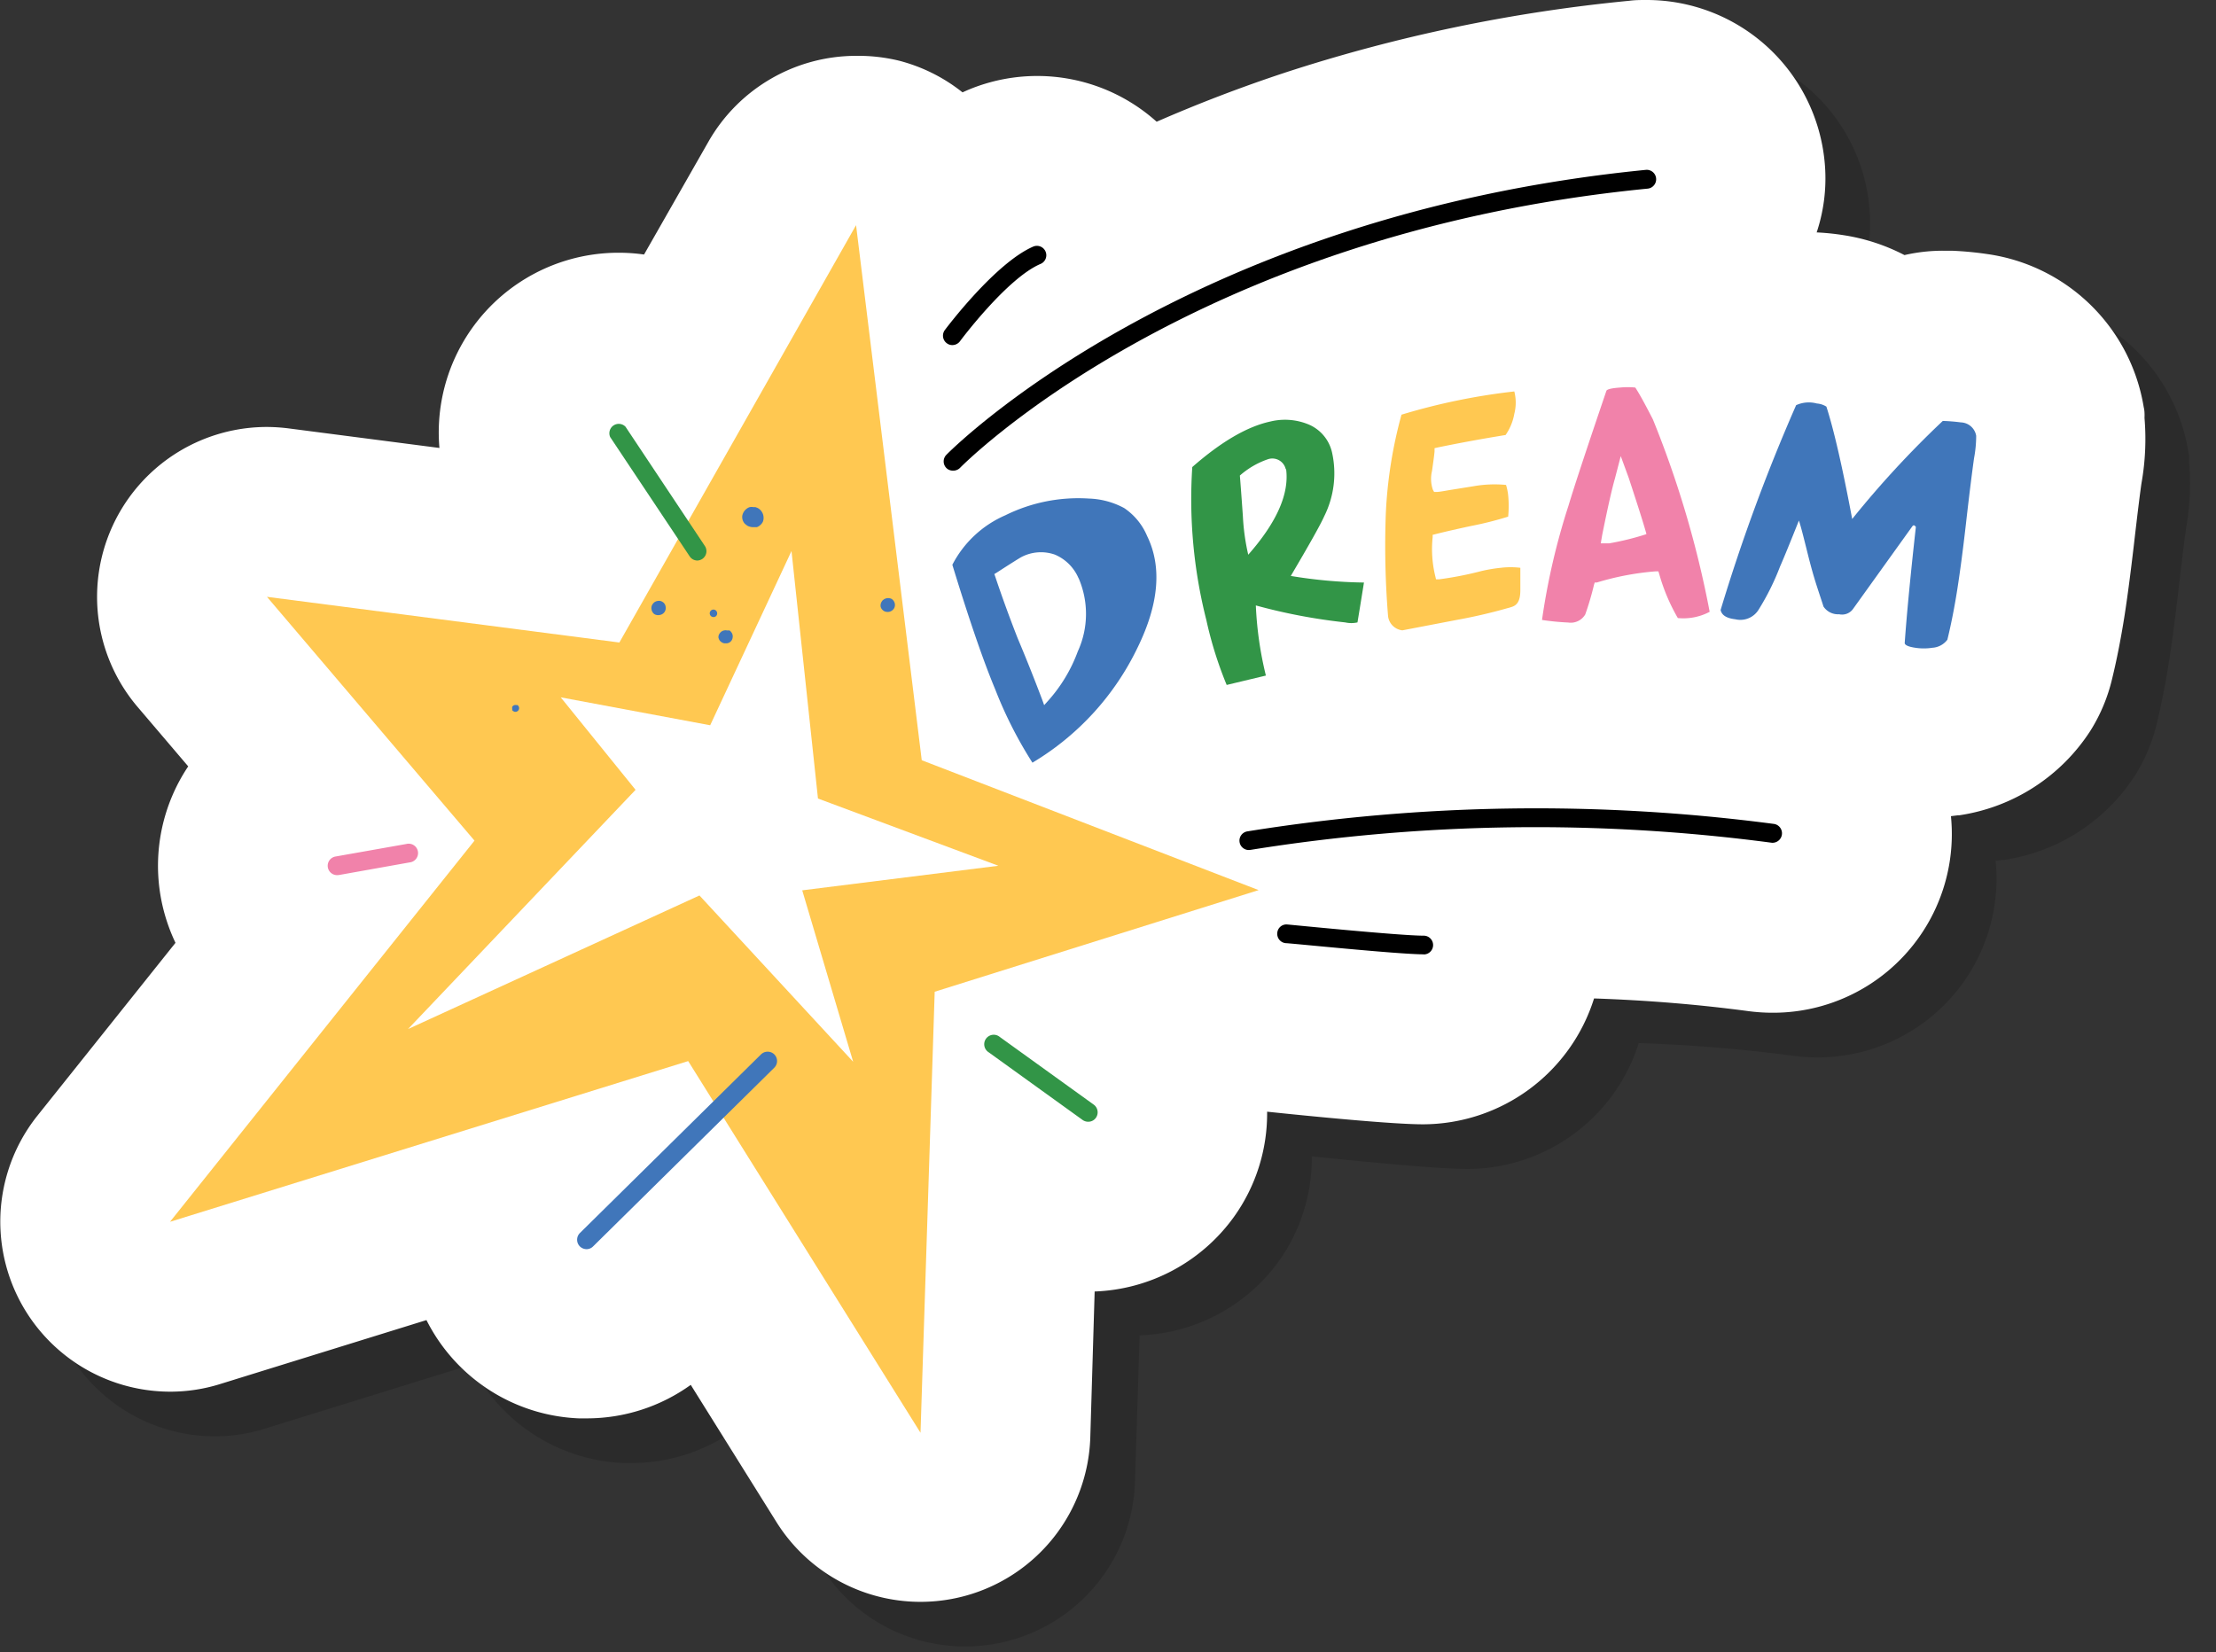 <svg xmlns="http://www.w3.org/2000/svg" width="198.39" height="147.93" viewBox="0 0 198.39 147.93"><rect x="0" y="0" width="198.39" height="147.93" fill="#333333" stroke="none"/><defs><style>.cls-1{isolation:isolate;}.cls-2{mix-blend-mode:multiply;opacity:0.15;}.cls-3{fill:#fff;}.cls-4{fill:#4076ba;}.cls-5{fill:#329547;}.cls-6{fill:#ffc851;}.cls-7{fill:#f182aa;}</style></defs><g class="cls-1"><g id="Layer_1" data-name="Layer 1"><g class="cls-2"><path d="M195.92,40.46a16.54,16.54,0,0,0-14-13.71,30.34,30.34,0,0,0-3.18-.3c-.28,0-.53,0-.78,0a15.36,15.36,0,0,0-3.46.39A17.62,17.62,0,0,0,169,25.05a22,22,0,0,0-2.36-.24,15.31,15.31,0,0,0,.71-6.34A16,16,0,0,0,151.39,4c-.51,0-1,0-1.53.07a143.74,143.74,0,0,0-30.78,6.42c-3.94,1.3-7.8,2.78-11.53,4.41a16,16,0,0,0-17-2.8l-.38.17a15.24,15.24,0,0,0-5.66-2.83A15.47,15.47,0,0,0,80.64,9a15.23,15.23,0,0,0-13.23,7.71L61.66,26.79a16.24,16.24,0,0,0-2.32-.16,16.09,16.09,0,0,0-16,17.48L29.85,42.36a16,16,0,0,0-2-.13A15.21,15.21,0,0,0,16.32,67.3l4.53,5.32a16,16,0,0,0-2.46,11.69,16.2,16.2,0,0,0,1.32,4.11L7.34,103.91a15.22,15.22,0,0,0,11.89,24.7,14.94,14.94,0,0,0,4.5-.69l18.45-5.72A16,16,0,0,0,55.82,131l.69,0a15.93,15.93,0,0,0,9.33-3l7.67,12.28a15.21,15.21,0,0,0,28.1-7.57l.42-13.14A16.08,16.08,0,0,0,114.44,113a15.89,15.89,0,0,0,3-9.46h0c4,.42,11.2,1.13,13.94,1.13a16.09,16.09,0,0,0,15.33-11.27c4.72.16,9.36.54,13.84,1.14a16.74,16.74,0,0,0,2.11.14,16,16,0,0,0,16-17.6l.63-.08.12,0a16.92,16.92,0,0,0,11.73-7.56,15.36,15.36,0,0,0,1.94-4.62c.43-1.75.8-3.66,1.12-5.68.27-1.72.55-3.89.85-6.45.39-3.38.58-4.82.67-5.43a22.66,22.66,0,0,0,.27-5.83C196,41.09,196,40.78,195.92,40.46Z"></path><path d="M186.1,42.43c0-.11,0-.22,0-.33a6.61,6.61,0,0,0-5.72-5.48c-.52-.08-1.19-.14-2.15-.19h-.26a5.21,5.21,0,0,0-3.52,1.36c-.56.52-1.14,1.07-1.74,1.66,0-.2-.11-.4-.17-.58a5.29,5.29,0,0,0-1.7-2.55,6.81,6.81,0,0,0-3.33-1.39,11.28,11.28,0,0,0-1.67-.14,6.76,6.76,0,0,0-3.93,1.14,3.28,3.28,0,0,0-.43.36,1.9,1.9,0,0,1-2.92-.31l-4.93-7.48a2.56,2.56,0,0,1,.78-3.56c2-1.24,3.28-3.06,3-5.49a6,6,0,0,0-6-5.45,5.63,5.63,0,0,0-.58,0,133.32,133.32,0,0,0-28.6,6,115.2,115.2,0,0,0-19.55,8.46,6,6,0,0,0-5.83-7.65,6.12,6.12,0,0,0-2.39.49c-3,1.3-6.08,4.4-8.08,6.73l-.54-4.39A5.31,5.31,0,0,0,82,19.12,5.43,5.43,0,0,0,80.63,19a5.23,5.23,0,0,0-4.53,2.64L65.28,40.69l-.91-1.37A6.05,6.05,0,1,0,54.3,46l4.3,6.45-2,3.44L28.57,52.28a5.21,5.21,0,0,0-4.64,8.54L36,75l-2.9.52a6,6,0,0,0,.11,11.93l-18.1,22.66a5.2,5.2,0,0,0,5.62,8.22l34.58-10.72-3.09,3a6,6,0,1,0,8.5,8.61l7.05-7L82,135.05a5.21,5.21,0,0,0,9.62-2.59l.9-27.82,5.37,3.86A6,6,0,1,0,105,98.69L99.3,94.61l14.39-4.51a6.12,6.12,0,0,0,4.87,3.48c1.71.18,10.4,1.08,12.9,1.08a6,6,0,0,0,3.14-11.22q3.24-.14,6.89-.14A155.16,155.16,0,0,1,162,84.62a7,7,0,0,0,.79,0,6.05,6.05,0,0,0,3.12-11.24,2.8,2.8,0,0,1-1.08-3.59,33.47,33.47,0,0,1,3.14-5.73,5.63,5.63,0,0,0,1,.09,6.38,6.38,0,0,0,1.08-.1,6,6,0,0,0,4.67,3,10.77,10.77,0,0,0,1.6.12,10,10,0,0,0,1.55-.12,6.82,6.82,0,0,0,4.92-3,5.42,5.42,0,0,0,.68-1.63c.36-1.49.68-3.13,1-4.88.24-1.58.51-3.62.79-6,.33-2.82.57-4.76.71-5.75A13.65,13.65,0,0,0,186.1,42.43Z"></path><path d="M106.7,52q2,4.11-.83,9.93a24.21,24.21,0,0,1-9.44,10.36,37.45,37.45,0,0,1-3.33-6.56c-1.07-2.56-2.35-6.29-3.84-11.16A9.68,9.68,0,0,1,94,50.14a14.73,14.73,0,0,1,7.48-1.5,7.13,7.13,0,0,1,3.16.85A5.66,5.66,0,0,1,106.7,52Zm-6.14,3.78a4,4,0,0,0-2.12-2.12,3.77,3.77,0,0,0-3,.22c-.12.06-.86.52-2.22,1.4l-.2.12.08.23c.67,2,1.34,3.81,2,5.5.51,1.21,1.25,3,2.2,5.51l.18.5.36-.4a13.66,13.66,0,0,0,2.65-4.41A8.06,8.06,0,0,0,100.56,55.76Z"></path><path d="M126.11,56.16c-.13.81-.32,2-.58,3.57a2.51,2.51,0,0,1-1.1,0,50.78,50.78,0,0,1-8-1.52,32,32,0,0,0,.9,6.28l-3.51.84A34.53,34.53,0,0,1,112,59.52a44,44,0,0,1-1.26-13.7q3.89-3.41,7-4.08a5.52,5.52,0,0,1,3.35.24,3.57,3.57,0,0,1,2.15,2.48,8.59,8.59,0,0,1-.68,5.75c-.34.77-1.35,2.56-3,5.36A43.28,43.28,0,0,0,126.11,56.16Zm-7-10.13a1.23,1.23,0,0,0-1.57-.92A7.46,7.46,0,0,0,115,46.58q.06.68.27,3.63a19.59,19.59,0,0,0,.48,3.46Q119.58,49.32,119.14,46Z"></path><path d="M139.57,39.05a4,4,0,0,1,0,2,4.77,4.77,0,0,1-.78,1.9c-2.28.37-4.31.75-6.1,1.12l-.26.06v.26c0,.1-.07.7-.23,1.79a3,3,0,0,0,.08,1.67l.11.2.2,0c.26,0,.71-.09,1.37-.2l2-.32a10.78,10.78,0,0,1,2.87-.11,5,5,0,0,1,.19.92,9.67,9.67,0,0,1,0,1.92,31.1,31.1,0,0,1-3.34.84c-1.07.23-2.15.47-3.22.74l-.2.05,0,.21a10.23,10.23,0,0,0,.24,3.51l.06.26h.29a30.69,30.69,0,0,0,3.78-.74,13.71,13.71,0,0,1,1.74-.29,7.22,7.22,0,0,1,1.74,0c0,.37,0,1,0,2s-.3,1.37-.82,1.52a47.07,47.07,0,0,1-4.89,1.15l-4.85.93a1.45,1.45,0,0,1-1.28-1.25,77.61,77.61,0,0,1-.2-9.29,40.27,40.27,0,0,1,1.4-8.77A56.5,56.5,0,0,1,139.57,39.05Z"></path><path d="M157.06,58.78a5,5,0,0,1-2.85.56,17,17,0,0,1-1.66-3.92l-.08-.26-.27,0a24.66,24.66,0,0,0-5.25,1l-.18,0-.06.18a25.52,25.52,0,0,1-.79,2.68,1.51,1.51,0,0,1-1.53.72,22.43,22.43,0,0,1-2.34-.23,61.07,61.07,0,0,1,2.37-10.23q.75-2.51,3.4-10.3c.09-.14.51-.23,1.23-.28a6.87,6.87,0,0,1,1.35,0c.34.51.87,1.47,1.58,2.86A90.77,90.77,0,0,1,157.06,58.78Zm-5.67-7c-.26-.94-.79-2.6-1.58-5l-.71-1.94-.52,2c-.27.93-.65,2.62-1.14,5.05l-.13.76.76,0A24.53,24.53,0,0,0,151.39,51.83Z"></path><path d="M178.34,61.28A1.81,1.81,0,0,1,177,62a5,5,0,0,1-1.54,0c-.6-.09-.91-.23-.94-.41q.27-3.84,1-10.41c-.07-.09-.12-.13-.16-.14s-.09,0-.16.09l-5.28,7.36a1.21,1.21,0,0,1-1.27.51,1.56,1.56,0,0,1-1.4-.69c-.13-.42-.33-1-.6-1.84s-.5-1.64-.82-2.92-.58-2.34-.78-2.94c-.78,1.95-1.34,3.33-1.69,4.12a22.23,22.23,0,0,1-1.9,3.83,1.92,1.92,0,0,1-2.1.89c-.78-.09-1.22-.36-1.32-.83a162.21,162.21,0,0,1,6.76-18.34,2.73,2.73,0,0,1,1.86-.15,1.81,1.81,0,0,1,.85.28q1,3.09,2.31,10.06a87.28,87.28,0,0,1,8.11-8.78,15.85,15.85,0,0,1,1.61.13,1.44,1.44,0,0,1,1.38,1.2,10.87,10.87,0,0,1-.19,2c-.15,1.06-.4,3-.73,5.91-.27,2.37-.53,4.31-.77,5.84S178.68,59.9,178.34,61.28Z"></path><polygon points="80.64 24.16 86.52 72.07 116.68 83.7 87.68 92.8 86.41 132.29 65.61 99.01 19.22 113.4 46.48 79.27 27.9 57.44 59.45 61.53 80.64 24.16"></polygon><path d="M66.44,53.34l-7.1-10.66Z"></path><path d="M66.44,54.19a.83.83,0,0,1-.7-.38L58.63,43.14A.84.84,0,0,1,60,42.21l7.1,10.67a.84.84,0,0,1-.23,1.17A.89.89,0,0,1,66.44,54.19Z"></path><path d="M40.53,80.4,34.2,81.52Z"></path><path d="M34.19,82.36a.84.84,0,0,1-.14-1.67l6.33-1.12a.84.84,0,1,1,.29,1.65l-6.33,1.13Z"></path><path d="M101.42,104.44a.85.85,0,0,1-.5-.16l-8.41-6.06a.85.85,0,1,1,1-1.37l8.41,6.06a.85.85,0,0,1,.19,1.18A.83.83,0,0,1,101.42,104.44Z"></path><path d="M72.73,99,56.51,115Z"></path><path d="M56.51,115.85a.87.87,0,0,1-.6-.25.85.85,0,0,1,0-1.19l16.22-16a.85.85,0,0,1,1.19,0,.84.84,0,0,1,0,1.19l-16.22,16A.82.82,0,0,1,56.51,115.85Z"></path><path d="M89.31,46.14a.81.81,0,0,1-.58-.23.84.84,0,0,1,0-1.19c.21-.22,21.09-21.4,62.61-25.51a.84.84,0,0,1,.17,1.68c-40.87,4-61.36,24.79-61.56,25A.85.85,0,0,1,89.31,46.14Z"></path><path d="M115.84,80.11a.84.84,0,0,1-.16-1.67,163,163,0,0,1,47.18-.66.85.85,0,0,1-.23,1.68,161.1,161.1,0,0,0-46.63.63Z"></path><path d="M89.26,34.9a.8.8,0,0,1-.5-.17.84.84,0,0,1-.17-1.18c.18-.24,4.52-6,7.91-7.47a.84.84,0,0,1,.66,1.55c-3,1.27-7.18,6.87-7.22,6.93A.86.86,0,0,1,89.26,34.9Z"></path><path d="M74.86,65.36a.32.32,0,0,1,.28-.37.34.34,0,0,1,.38.27.33.33,0,1,1-.66.1Z"></path><path d="M72.06,73.63a.38.38,0,0,1,.11-.23.24.24,0,0,1,.11-.06.28.28,0,0,1,.13,0,.34.34,0,0,1,0,.67.28.28,0,0,1-.13,0l-.11-.08A.34.34,0,0,1,72.06,73.63Z"></path><path d="M67.55,58.84a.33.33,0,0,1,.4-.25.34.34,0,0,1,.25.4.32.32,0,0,1-.4.25A.33.33,0,0,1,67.55,58.84Z"></path><path d="M49.87,67.27a.33.33,0,0,1,.21-.14h.12l.12.05a.33.33,0,0,1,.1.46.33.33,0,0,1-.46.09.22.22,0,0,1-.1-.09.61.61,0,0,1,0-.12A.32.32,0,0,1,49.87,67.27Z"></path><path d="M82.84,58.32a.64.64,0,0,1,.11-.47.46.46,0,0,1,.17-.17.33.33,0,0,1,.1-.06.7.7,0,0,1,.59,0,.64.64,0,0,1,.29.39.61.61,0,0,1-.07.48.68.68,0,0,1-.42.29.71.71,0,0,1-.27,0,.5.5,0,0,1-.23-.09A.59.59,0,0,1,82.84,58.32Z"></path><path d="M68.33,60.93a.61.61,0,0,1,.11-.23.73.73,0,0,1,.18-.17.64.64,0,0,1,.47-.08l.12,0,.1,0a.69.69,0,0,1,.17.17.6.6,0,0,1,.11.47.58.58,0,0,1-.5.51l-.13,0-.13,0a.7.7,0,0,1-.42-.28.92.92,0,0,1-.09-.23A.7.7,0,0,1,68.33,60.93Z"></path><path d="M62.46,58.05a.63.63,0,0,1,.42-.24.65.65,0,0,1,.24,0,.72.72,0,0,1,.22.1.58.58,0,0,1,.25.4.63.63,0,0,1-.5.75A.68.68,0,0,1,62.6,59a.54.54,0,0,1-.18-.19.59.59,0,0,1-.09-.24A.61.61,0,0,1,62.46,58.05Z"></path><path d="M70.45,50.21a1,1,0,0,1,.36-.63.9.9,0,0,1,.3-.17.83.83,0,0,1,.35,0l.18,0,.16.06a1,1,0,0,1,.29.21,1.12,1.12,0,0,1,.19.29,1,1,0,0,1,.08.37.93.93,0,0,1-.06.37.89.89,0,0,1-.22.29.83.83,0,0,1-.32.2l-.2,0h-.21a1.18,1.18,0,0,1-.39-.1,1.5,1.5,0,0,1-.31-.24A.9.9,0,0,1,70.45,50.21Z"></path><path d="M131.46,89.45c-2.31,0-12-1-12.36-1a.84.84,0,0,1-.75-.92.82.82,0,0,1,.92-.75c.1,0,10,1,12.19,1a.84.84,0,0,1,0,1.68Z"></path><polygon points="74.86 53.34 77.23 75.5 93.38 81.52 75.82 83.72 80.38 99.07 66.62 84.18 40.53 96.14 60.9 74.72 54.2 66.44 67.58 68.94 74.86 53.34"></polygon></g><path class="cls-3" d="M191.92,36.46a16.54,16.54,0,0,0-14-13.71,30.34,30.34,0,0,0-3.18-.3c-.28,0-.53,0-.78,0a15.36,15.36,0,0,0-3.46.39A17.62,17.62,0,0,0,165,21.05a22,22,0,0,0-2.36-.24,15.31,15.31,0,0,0,.71-6.34A16,16,0,0,0,147.39,0c-.51,0-1,0-1.53.07a143.74,143.74,0,0,0-30.78,6.42c-3.94,1.3-7.8,2.78-11.53,4.41a16,16,0,0,0-17-2.8l-.38.17a15.24,15.24,0,0,0-5.66-2.83A15.47,15.47,0,0,0,76.64,5a15.23,15.23,0,0,0-13.23,7.71L57.66,22.79a16.24,16.24,0,0,0-2.32-.16,16.09,16.09,0,0,0-16,17.48L25.85,38.36a16,16,0,0,0-2-.13A15.21,15.21,0,0,0,12.32,63.3l4.53,5.32a16,16,0,0,0-2.46,11.69,16.2,16.2,0,0,0,1.32,4.11L3.34,99.91a15.22,15.22,0,0,0,11.89,24.7,14.94,14.94,0,0,0,4.5-.69l18.45-5.72A16,16,0,0,0,51.82,127l.69,0a15.93,15.93,0,0,0,9.33-3l7.67,12.28a15.21,15.21,0,0,0,28.1-7.57L98,115.64A16.08,16.08,0,0,0,110.44,109a15.89,15.89,0,0,0,3-9.46h0c4,.42,11.2,1.13,13.94,1.13a16.09,16.09,0,0,0,15.33-11.27c4.72.16,9.36.54,13.84,1.14a16.74,16.74,0,0,0,2.11.14,16,16,0,0,0,16-17.6l.63-.08.12,0a16.92,16.92,0,0,0,11.73-7.56,15.36,15.36,0,0,0,1.94-4.62c.43-1.75.8-3.66,1.12-5.68.27-1.72.55-3.89.85-6.45.39-3.38.58-4.82.67-5.43a22.66,22.66,0,0,0,.27-5.83C192,37.09,192,36.78,191.92,36.46Z"></path><path class="cls-3" d="M182.1,38.43c0-.11,0-.22,0-.33a6.61,6.61,0,0,0-5.72-5.48c-.52-.08-1.19-.14-2.15-.19h-.26a5.21,5.21,0,0,0-3.52,1.36c-.56.52-1.14,1.07-1.74,1.66,0-.2-.11-.4-.17-.58a5.29,5.29,0,0,0-1.7-2.55,6.81,6.81,0,0,0-3.33-1.39,11.28,11.28,0,0,0-1.67-.14,6.76,6.76,0,0,0-3.93,1.14,3.28,3.28,0,0,0-.43.36,1.9,1.9,0,0,1-2.92-.31l-4.93-7.48a2.56,2.56,0,0,1,.78-3.56c2-1.24,3.28-3.06,3-5.49a6,6,0,0,0-6-5.45,5.63,5.63,0,0,0-.58,0,133.32,133.32,0,0,0-28.6,6,115.2,115.2,0,0,0-19.55,8.46,6,6,0,0,0-5.83-7.65,6.12,6.12,0,0,0-2.39.49c-3,1.3-6.08,4.4-8.08,6.73l-.54-4.39A5.31,5.31,0,0,0,78,15.12,5.43,5.43,0,0,0,76.63,15a5.23,5.23,0,0,0-4.53,2.64L61.28,36.69l-.91-1.37A6.05,6.05,0,1,0,50.3,42l4.3,6.45-2,3.44L24.57,48.28a5.21,5.21,0,0,0-4.64,8.54L32,71l-2.9.52a6,6,0,0,0,.11,11.93l-18.1,22.66a5.2,5.2,0,0,0,5.62,8.22l34.58-10.72-3.09,3a6,6,0,1,0,8.5,8.61l7.05-7L78,131.05a5.21,5.21,0,0,0,9.62-2.59l.9-27.82,5.37,3.86A6,6,0,1,0,101,94.69L95.3,90.61l14.39-4.51a6.12,6.12,0,0,0,4.87,3.48c1.71.18,10.4,1.08,12.9,1.08a6,6,0,0,0,3.14-11.22q3.24-.14,6.89-.14A155.16,155.16,0,0,1,158,80.62a7,7,0,0,0,.79,0,6.05,6.05,0,0,0,3.12-11.24,2.8,2.8,0,0,1-1.08-3.59,33.47,33.47,0,0,1,3.14-5.73,5.63,5.63,0,0,0,1,.09,6.38,6.38,0,0,0,1.08-.1,6,6,0,0,0,4.67,3,10.77,10.77,0,0,0,1.6.12,10,10,0,0,0,1.55-.12,6.82,6.82,0,0,0,4.92-3,5.42,5.42,0,0,0,.68-1.63c.36-1.49.68-3.13,1-4.88.24-1.58.51-3.62.79-6,.33-2.82.57-4.76.71-5.75A13.65,13.65,0,0,0,182.1,38.43Z"></path><path class="cls-4" d="M102.7,48q2,4.11-.83,9.93a24.21,24.21,0,0,1-9.44,10.36,37.45,37.45,0,0,1-3.33-6.56c-1.07-2.56-2.35-6.29-3.84-11.16A9.68,9.68,0,0,1,90,46.14a14.73,14.73,0,0,1,7.48-1.5,7.13,7.13,0,0,1,3.16.85A5.66,5.66,0,0,1,102.7,48Zm-6.14,3.78a4,4,0,0,0-2.12-2.12,3.77,3.77,0,0,0-3,.22c-.12.06-.86.52-2.22,1.4l-.2.12.08.23c.67,2,1.34,3.81,2,5.5.51,1.21,1.25,3,2.2,5.51l.18.5.36-.4a13.66,13.66,0,0,0,2.65-4.41A8.06,8.06,0,0,0,96.56,51.76Z"></path><path class="cls-5" d="M122.11,52.16c-.13.81-.32,2-.58,3.57a2.51,2.51,0,0,1-1.1,0,50.78,50.78,0,0,1-8-1.52,32,32,0,0,0,.9,6.28l-3.51.84A34.53,34.53,0,0,1,108,55.52a44,44,0,0,1-1.26-13.7q3.89-3.41,7-4.08a5.52,5.52,0,0,1,3.35.24,3.57,3.57,0,0,1,2.15,2.48,8.59,8.59,0,0,1-.68,5.75c-.34.77-1.35,2.56-3,5.36A43.28,43.28,0,0,0,122.11,52.16Zm-7-10.13a1.23,1.23,0,0,0-1.57-.92A7.46,7.46,0,0,0,111,42.58q.06.68.27,3.63a19.59,19.59,0,0,0,.48,3.46Q115.58,45.32,115.14,42Z"></path><path class="cls-6" d="M135.57,35.05a4,4,0,0,1,0,2,4.77,4.77,0,0,1-.78,1.9c-2.28.37-4.31.75-6.1,1.12l-.26.06v.26c0,.1-.07.7-.23,1.79a3,3,0,0,0,.08,1.67l.11.2.2,0c.26,0,.71-.09,1.37-.2l2-.32a10.78,10.78,0,0,1,2.87-.11,5,5,0,0,1,.19.92,9.67,9.67,0,0,1,0,1.92,31.1,31.1,0,0,1-3.34.84c-1.07.23-2.15.47-3.22.74l-.2.05,0,.21a10.23,10.23,0,0,0,.24,3.51l.06.26h.29a30.69,30.69,0,0,0,3.78-.74,13.71,13.71,0,0,1,1.74-.29,7.22,7.22,0,0,1,1.74,0c0,.37,0,1,0,2s-.3,1.37-.82,1.52a47.07,47.07,0,0,1-4.89,1.15l-4.85.93a1.45,1.45,0,0,1-1.28-1.25,77.61,77.61,0,0,1-.2-9.29,40.27,40.27,0,0,1,1.4-8.77A56.5,56.5,0,0,1,135.57,35.05Z"></path><path class="cls-7" d="M153.06,54.78a5,5,0,0,1-2.85.56,17,17,0,0,1-1.66-3.92l-.08-.26-.27,0a24.66,24.66,0,0,0-5.25,1l-.18,0-.06.18a25.52,25.52,0,0,1-.79,2.68,1.51,1.51,0,0,1-1.53.72,22.43,22.43,0,0,1-2.34-.23,61.07,61.07,0,0,1,2.37-10.23q.75-2.51,3.4-10.3c.09-.14.51-.23,1.23-.28a6.87,6.87,0,0,1,1.35,0c.34.51.87,1.47,1.58,2.86A90.77,90.77,0,0,1,153.06,54.78Zm-5.67-7c-.26-.94-.79-2.6-1.58-5l-.71-1.94-.52,2c-.27.93-.65,2.62-1.14,5.05l-.13.76.76,0A24.53,24.53,0,0,0,147.39,47.83Z"></path><path class="cls-4" d="M174.34,57.28A1.81,1.81,0,0,1,173,58a5,5,0,0,1-1.54,0c-.6-.09-.91-.23-.94-.41q.27-3.84,1-10.41c-.07-.09-.12-.13-.16-.14s-.09,0-.16.09l-5.28,7.36a1.21,1.21,0,0,1-1.27.51,1.56,1.56,0,0,1-1.4-.69c-.13-.42-.33-1-.6-1.84s-.5-1.64-.82-2.92-.58-2.34-.78-2.94c-.78,1.95-1.34,3.33-1.69,4.12a22.23,22.23,0,0,1-1.9,3.83,1.92,1.92,0,0,1-2.1.89c-.78-.09-1.22-.36-1.32-.83a162.21,162.21,0,0,1,6.76-18.34,2.73,2.73,0,0,1,1.86-.15,1.81,1.81,0,0,1,.85.28q1,3.09,2.31,10.06a87.28,87.28,0,0,1,8.11-8.78,15.85,15.85,0,0,1,1.61.13,1.44,1.44,0,0,1,1.38,1.2,10.87,10.87,0,0,1-.19,2c-.15,1.06-.4,3-.73,5.91-.27,2.37-.53,4.31-.77,5.84S174.68,55.9,174.34,57.28Z"></path><polygon class="cls-6" points="76.64 20.16 82.52 68.07 112.68 79.7 83.68 88.8 82.41 128.29 61.61 95.01 15.22 109.4 42.48 75.27 23.9 53.44 55.45 57.53 76.64 20.16"></polygon><path class="cls-5" d="M62.44,49.34l-7.1-10.66Z"></path><path class="cls-5" d="M62.44,50.19a.83.83,0,0,1-.7-.38L54.63,39.14A.84.84,0,0,1,56,38.21l7.1,10.67a.84.84,0,0,1-.23,1.17A.89.89,0,0,1,62.44,50.19Z"></path><path class="cls-5" d="M36.53,76.4,30.2,77.52Z"></path><path class="cls-7" d="M30.19,78.36a.84.84,0,0,1-.14-1.67l6.33-1.12a.84.84,0,1,1,.29,1.65l-6.33,1.13Z"></path><path class="cls-5" d="M97.42,100.44a.85.85,0,0,1-.5-.16l-8.41-6.06a.85.85,0,1,1,1-1.37l8.41,6.06a.85.85,0,0,1,.19,1.18A.83.83,0,0,1,97.42,100.44Z"></path><path class="cls-5" d="M68.73,95,52.51,111Z"></path><path class="cls-4" d="M52.51,111.85a.87.87,0,0,1-.6-.25.85.85,0,0,1,0-1.19l16.22-16a.85.85,0,0,1,1.19,0,.84.84,0,0,1,0,1.19l-16.22,16A.82.82,0,0,1,52.51,111.85Z"></path><path d="M85.31,42.14a.81.81,0,0,1-.58-.23.84.84,0,0,1,0-1.19c.21-.22,21.09-21.4,62.61-25.51a.84.84,0,0,1,.17,1.68c-40.87,4-61.36,24.79-61.56,25A.85.85,0,0,1,85.31,42.14Z"></path><path d="M111.84,76.11a.84.84,0,0,1-.16-1.67,163,163,0,0,1,47.18-.66.85.85,0,0,1-.23,1.68,161.1,161.1,0,0,0-46.63.63Z"></path><path d="M85.26,30.9a.8.8,0,0,1-.5-.17.84.84,0,0,1-.17-1.18c.18-.24,4.52-6,7.91-7.47a.84.84,0,0,1,.66,1.55c-3,1.27-7.18,6.87-7.22,6.93A.86.86,0,0,1,85.26,30.9Z"></path><path class="cls-4" d="M70.86,61.36a.32.32,0,0,1,.28-.37.34.34,0,0,1,.38.27.33.33,0,1,1-.66.1Z"></path><path class="cls-4" d="M68.06,69.63a.38.38,0,0,1,.11-.23.24.24,0,0,1,.11-.06.28.28,0,0,1,.13,0,.34.34,0,0,1,0,.67.28.28,0,0,1-.13,0l-.11-.08A.34.34,0,0,1,68.06,69.63Z"></path><path class="cls-4" d="M63.55,54.84a.33.33,0,0,1,.4-.25.34.34,0,0,1,.25.4.32.32,0,0,1-.4.25A.33.33,0,0,1,63.55,54.84Z"></path><path class="cls-4" d="M45.87,63.27a.33.33,0,0,1,.21-.14.24.24,0,0,1,.12,0l.12,0a.33.33,0,0,1,.1.46.33.33,0,0,1-.46.09.22.22,0,0,1-.1-.09.61.61,0,0,1,0-.12A.32.32,0,0,1,45.87,63.27Z"></path><path class="cls-4" d="M78.84,54.32a.64.64,0,0,1,.11-.47.46.46,0,0,1,.17-.17.33.33,0,0,1,.1-.06.7.7,0,0,1,.59,0,.64.64,0,0,1,.29.39.61.61,0,0,1-.07.48.68.68,0,0,1-.42.29.71.71,0,0,1-.27,0,.5.5,0,0,1-.23-.09A.59.59,0,0,1,78.84,54.32Z"></path><path class="cls-4" d="M64.33,56.93a.61.61,0,0,1,.11-.23.73.73,0,0,1,.18-.17.64.64,0,0,1,.47-.08l.12,0,.1,0a.69.69,0,0,1,.17.17.6.6,0,0,1,.11.47.58.58,0,0,1-.5.51l-.13,0-.13,0a.7.7,0,0,1-.42-.28.92.92,0,0,1-.09-.23A.7.7,0,0,1,64.33,56.93Z"></path><path class="cls-4" d="M58.46,54.05a.63.63,0,0,1,.42-.24.65.65,0,0,1,.24,0,.72.72,0,0,1,.22.1.58.58,0,0,1,.25.4.63.63,0,0,1-.5.75A.68.68,0,0,1,58.6,55a.54.54,0,0,1-.18-.19.59.59,0,0,1-.09-.24A.61.61,0,0,1,58.46,54.05Z"></path><path class="cls-4" d="M66.45,46.21a1,1,0,0,1,.36-.63.9.9,0,0,1,.3-.17.83.83,0,0,1,.35,0l.18,0,.16.06a1,1,0,0,1,.29.21,1.12,1.12,0,0,1,.19.29,1,1,0,0,1,.08.37.93.93,0,0,1-.06.37.89.89,0,0,1-.22.29.83.83,0,0,1-.32.2l-.2,0h-.21a1.18,1.18,0,0,1-.39-.1,1.5,1.5,0,0,1-.31-.24A.9.9,0,0,1,66.45,46.21Z"></path><path d="M127.46,85.45c-2.31,0-11.95-1-12.36-1a.84.84,0,0,1-.75-.92.82.82,0,0,1,.92-.75c.1,0,10,1,12.19,1a.84.84,0,0,1,0,1.68Z"></path><polygon class="cls-3" points="70.86 49.34 73.23 71.5 89.38 77.52 71.82 79.72 76.38 95.07 62.62 80.18 36.53 92.14 56.9 70.72 50.2 62.44 63.58 64.94 70.86 49.34"></polygon></g></g></svg>